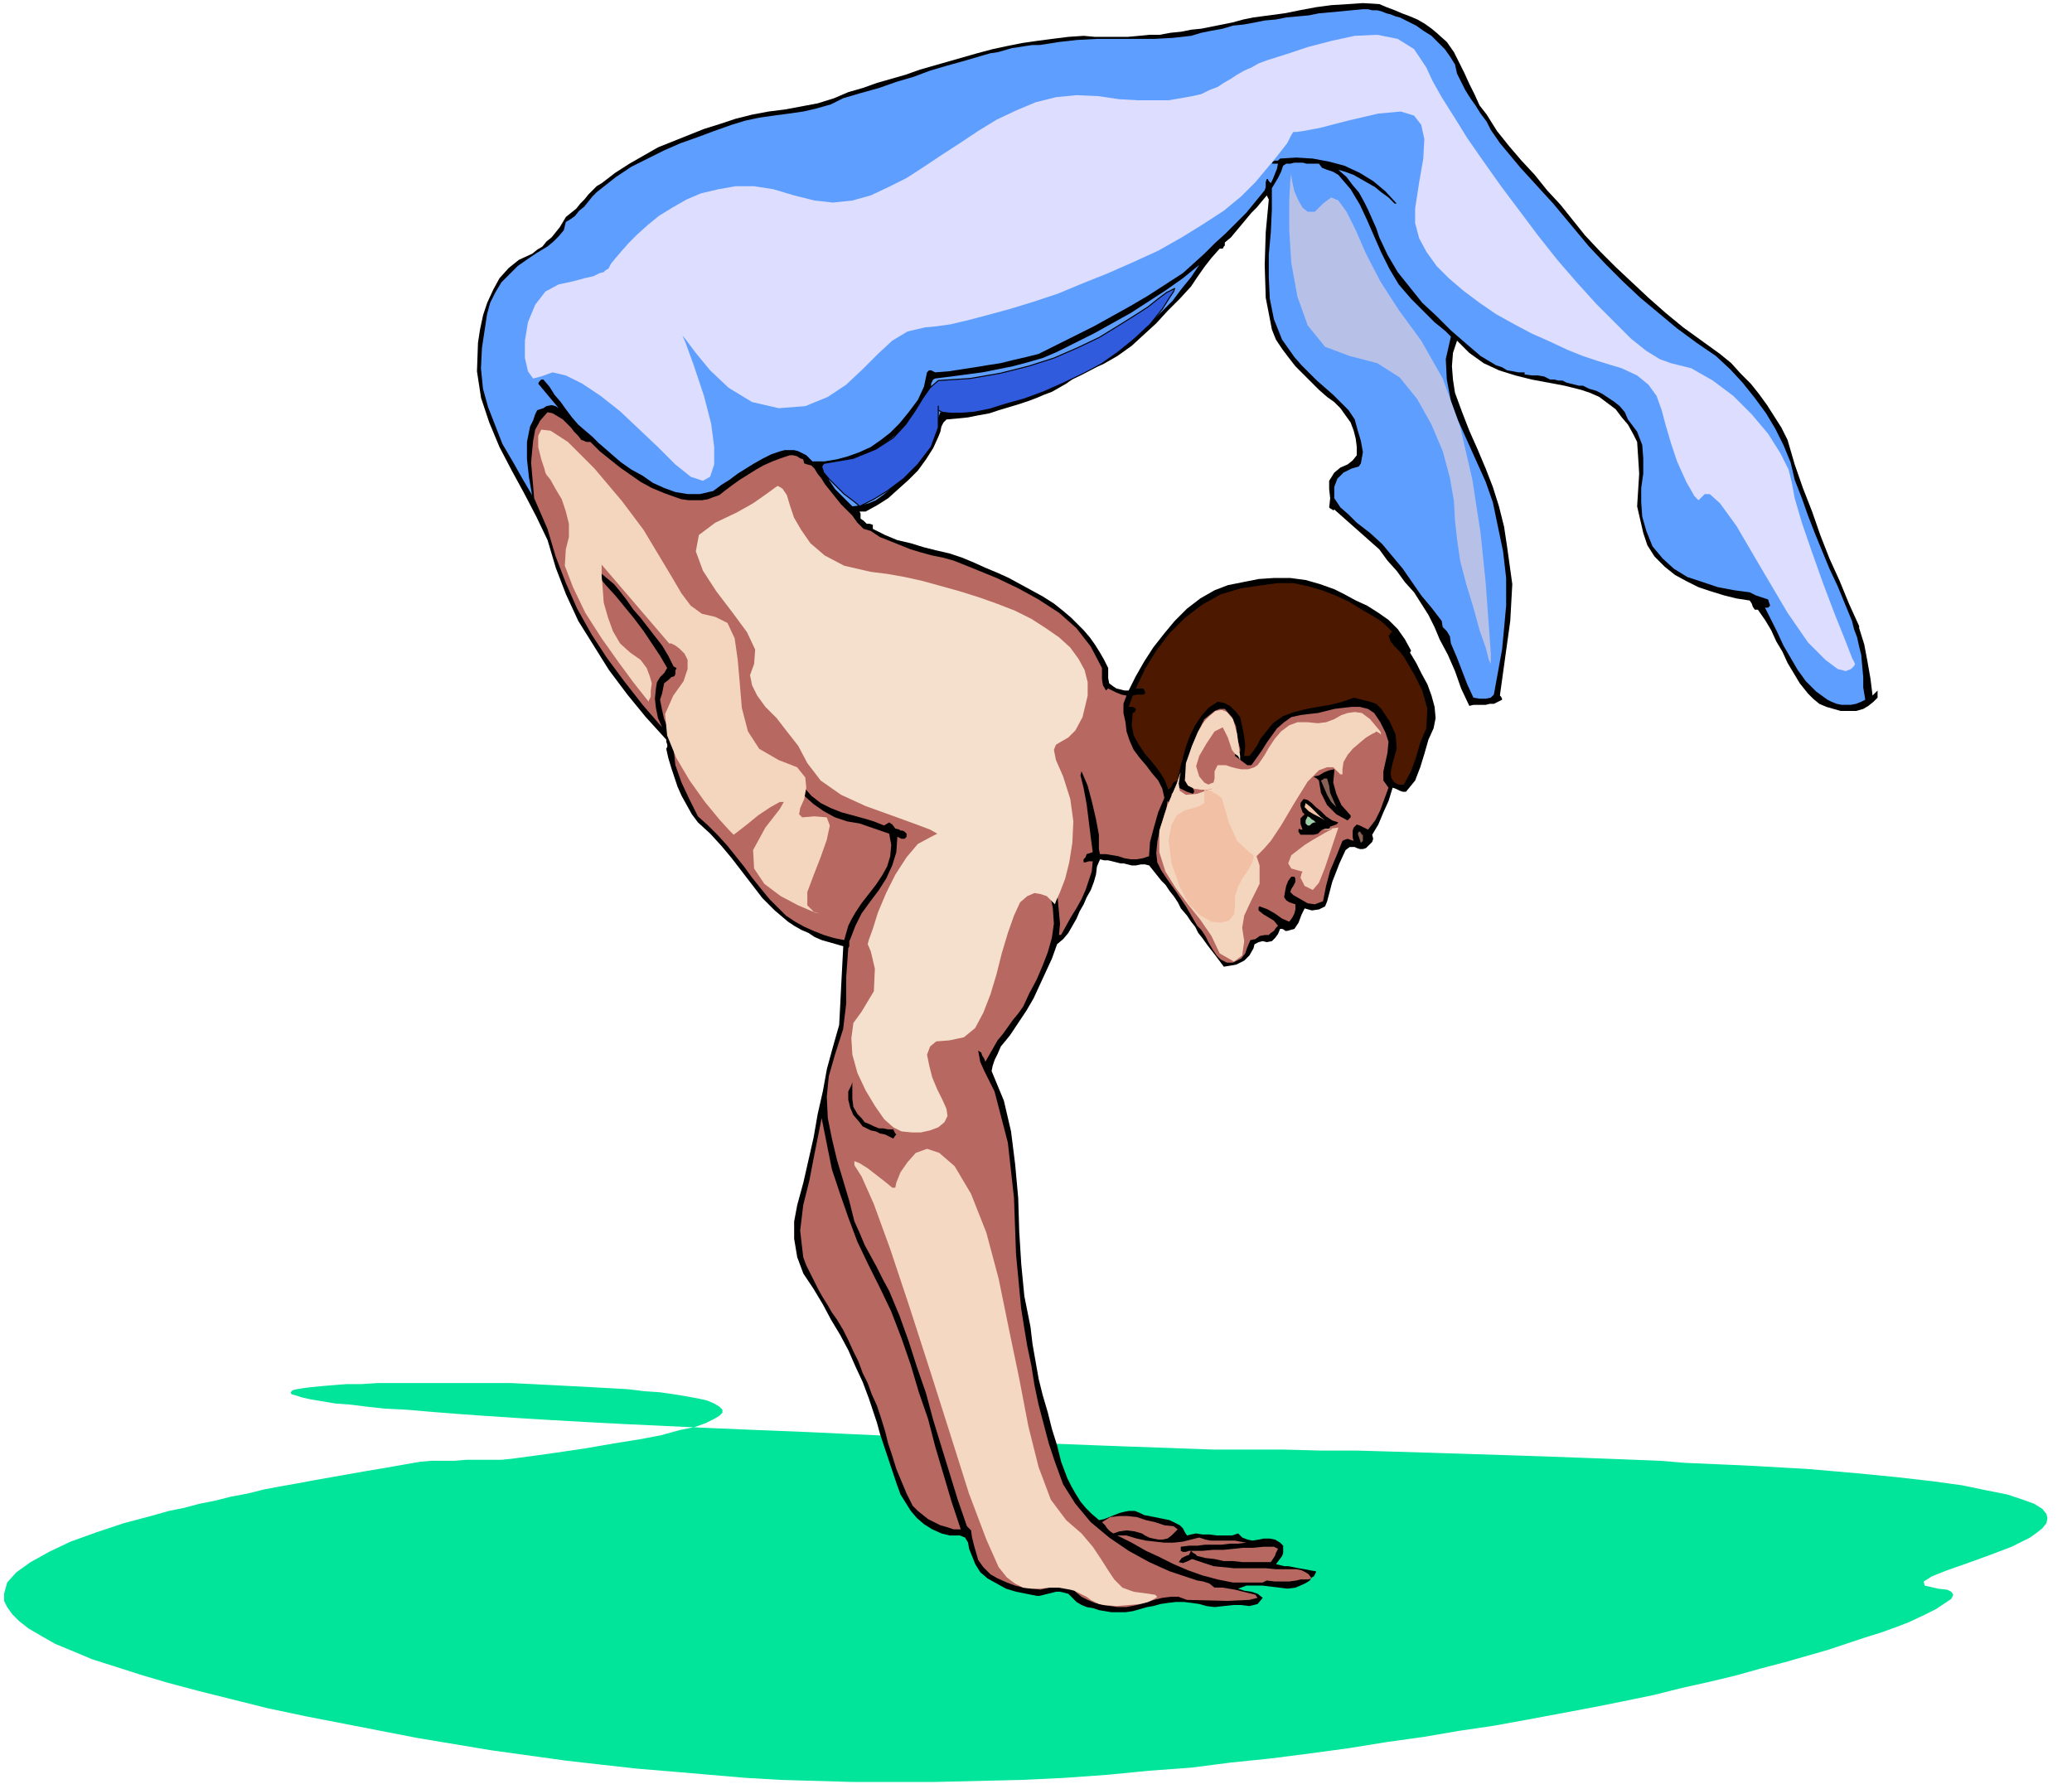 <svg xmlns="http://www.w3.org/2000/svg" fill-rule="evenodd" height="1.744in" preserveAspectRatio="none" stroke-linecap="round" viewBox="0 0 2025 1744" width="194.4"><style>.pen1{stroke:none}.brush3{fill:#000}.brush4{fill:#5e9eff}.brush5{fill:#b76860}.brush7{fill:#876056}.brush8{fill:#f2c1a5}.brush12{fill:#f4d6bf}</style><path class="pen1" style="fill:#00e599" d="m500 1426-10 1h-34l-12 1h-23l-11 1-17 3-17 3-18 3-17 3-17 3-17 3-16 3-17 3-16 3-16 4-16 3-16 4-15 3-15 4-15 3-14 4-30 8-27 9-25 9-21 10-18 10-14 10-9 10-3 11v7l3 6 5 7 7 7 9 7 12 7 14 8 17 7 19 8 22 7 25 8 27 8 30 8 32 8 36 9 38 8 36 7 36 7 36 7 36 6 36 6 36 5 36 5 35 4 36 4 36 3 35 3 35 3 35 2 35 1 35 1h78l43-1 43-1 42-2 42-3 41-4 41-3 39-5 39-4 39-5 37-5 37-6 36-5 35-6 34-5 33-6 32-6 32-6 30-6 29-6 28-7 27-6 25-6 25-7 23-6 21-6 21-6 18-6 18-6 16-5 14-5 13-5 15-7 12-6 9-6 6-4 2-4-2-3-4-2-9-1-13-3-1-4 8-5 15-6 20-7 22-8 21-8 18-9 7-5 5-4 4-5 1-5-1-4-4-5-8-5-11-4-15-5-20-4-24-5-29-4-35-4-41-4-46-4-53-3-21-1-23-1-23-1-24-2-25-1-26-1-27-1-28-1-29-1-31-1-31-1-32-1-33-1-35-1h-35l-37-1h-68l-28-1-28-1-28-1-27-1-26-1-26-1-26-1-24-2-25-1-24-1-23-1-23-1-22-1-22-1-21-1-21-1-50-2-47-2-44-2-42-2-38-2-35-2-33-2-30-2-28-2-25-2-23-2-21-1-18-2-16-2-14-1-12-2-12-2-9-2-6-2-4-1-1-2 2-2 4-1 6-1 8-1 10-1 12-1 13-1h14l16-1h131l20 1 20 1 19 1 19 1 18 1 18 1 16 2 15 1 14 2 12 2 11 2 9 2 7 3 5 3 3 3v3l-3 3-5 3-8 4-11 4-15 3-18 5-21 4-25 4-29 5-34 5-37 5z"/><path class="pen1 brush3" d="m1405 33 9 8 7 10 5 10 5 10 5 11 5 10 5 11 7 9 10 16 12 15 12 14 13 14 12 15 13 14 12 15 12 15 15 16 15 15 16 15 16 15 17 15 17 14 18 13 18 13 11 9 9 10 10 10 8 10 8 11 7 11 7 11 6 12 7 24 8 23 9 23 8 23 9 23 10 22 9 22 10 22v2l5 16 3 16 3 17 2 16v1l5-5v7l-4 4-5 4-5 3-7 2h-15l-7-2-7-2-7-3-6-5-5-5-8-10-6-10-6-10-5-11-6-10-5-11-6-10-7-10h-3l-2-3-1-3-2-3-13-2-12-3-13-4-12-4-12-6-11-6-10-8-10-10-7-11-4-12-3-13-3-13 1-16 1-16-1-16-1-15-4-8-5-9-6-7-6-8-8-6-8-6-9-4-9-3-16-4-16-3-16-3-16-4-16-5-15-7-14-10-12-12-4 12-1 13 1 13 2 13 7 19 7 18 8 18 8 19 7 18 6 19 5 20 3 20 5 36-2 36-5 36-5 36v1l1 1 1 2v1l-4 2-4 2h-4l-4 1h-12l-4 1-8-17-6-17-7-16-8-15-5-12-6-12-7-11-7-11-9-10-8-11-9-10-8-11-44-39-1 1-1-1-2-1-1-1 1-9-1-9v-8l5-8 6-5 7-3 5-4 4-5v-8l-1-8-2-8-3-8-5-7-5-7-6-6-7-5-8-7-8-8-8-8-7-7-7-9-6-8-6-9-4-10-6-31-1-32 1-32 3-32-2-4-5 6-5 6-5 5-5 6-5 6-5 6-5 6-6 5v3l-1 1-1 2h-3l-8 9-7 9-7 10-6 9-11 12-12 12-11 12-12 11-12 11-14 10-14 8-15 6-7 4-7 4-7 5-7 4-7 4-8 3-7 3-8 3-9 3-10 3-10 3-9 3-11 2-10 2-10 1-11 1-3 3-2 4-1 5-2 5-5 11-7 11-8 11-9 9-10 9-10 9-11 7-11 6h-6l1 2v5l3 2 3 3h3l3 1v4l12 6 12 5 13 3 13 4 12 3 13 3 12 4 12 5 11 5 12 5 11 5 11 6 11 6 11 6 11 7 10 8 7 6 6 6 6 6 6 7 5 7 5 8 4 7 4 8v10l1 5 4 3 3 2 4 1 4 1h4l7-14 8-14 9-14 11-14 10-12 12-12 13-10 14-8 13-5 15-3 15-3 15-1h16l15 2 14 4 14 5 10 5 11 6 11 5 11 7 10 7 9 9 7 10 6 11-1 2 6 10 5 10 6 11 4 11 3 11 1 11-2 10-5 11-4 14-4 13-5 13-9 11h-3l-3-1-4-2-3-1-4 13-5 11-5 12-6 10 1 4-1 3-2 2-2 2-2 2-3 1h-3l-3-1-2-1h-5l-4 3-6 13-7 18-5 19-2 5-6 3-7 1-7-2-3 6-3 8-4 6-7 2h-2l-1-1-2-1h-2l-2 5-3 4-3 3-5 1-4-1-4 1-4 2-1 4-4 7-5 5-8 4-12 2-9-12-7-9-5-7-4-5-3-6-4-5-4-6-6-7-3-6-4-6-4-5-4-6-4-4-4-5-4-5-4-5-4-1h-4l-5 1h-4l-4-1-4-1h-3l-4-1-4-1-4-1h-4l-4-1-3 7-1 8-2 7-3 8-4 7-3 7-4 7-3 7-4 7-4 7-5 6-6 5-5 14-6 13-6 13-6 13-7 12-8 12-8 12-9 11-3 7-3 6-2 6-1 5 12 29 7 30 4 32 3 33 1 33 2 32 3 31 6 30 2 17 3 17 3 17 4 16 5 17 4 16 5 16 4 16 3 8 3 8 4 8 4 7 5 8 5 6 6 6 7 6 5-1 5-2 5-2 5-2 4-1 5-1h6l5 2 4 2 5 1 5 1 5 1 5 1 5 1 4 2 4 2 2 1 3 3 2 4 2 3 4-1 5-1 6 1h7l7 1h15l6-2 4 4 5 2 5 1 6-1 5-1h6l5 1 5 3 3 3v7l-1 3-6 8 4 1 4 1h4l5 1 5 1 6 1 5 1 6 1v1l-1 2-1 2-2 1-2 3-3 2-4 2-7 3-8 1-8-1-8-1-8-1h-16l-8 3 6 2 7 1 6 2 5 4-5 6-8 2-8-1h-8l-9 1-9 1-8-1-7-2-7-1-8-1h-8l-8 1-7 1-7 2-6 1-7 2-7 2-7 1h-14l-6-1-6-1-6-2-6-1-5-2-5-3-4-4-4-4-4-1-4-1h-4l-4 1-4 1-4 1-4 1h-3l-10-2-10-2-10-3-9-5-9-5-7-6-5-8-4-10-2-5-1-6-3-5-5-2h-10l-8-2-9-4-8-5-7-6-6-7-5-8-5-8-4-11-4-12-4-12-4-12-4-12-3-11-4-12-4-12-6-16-7-15-7-16-8-15-9-15-8-15-9-15-10-15-6-16-3-18v-17l3-16 6-22 5-22 5-22 4-23 5-22 4-22 6-22 6-21 1-19 1-20 1-19 1-19-7-2-7-2-7-2-7-3-6-4-7-3-7-4-6-4-13-11-12-12-10-13-10-13-10-13-10-12-11-12-12-11-6-8-5-9-5-9-4-9-3-9-3-9-3-10-2-9 1-2v-2l-1-3v-2l-20-22-18-22-18-24-15-24-15-24-12-26-10-26-8-27-11-23-12-23-12-22-12-23-10-24-8-24-4-26 1-28 2-13 3-14 4-12 6-13 6-11 9-10 10-8 13-6 5-4 5-3 4-5 5-4 4-5 4-5 3-5 3-5 5-4 5-4 4-5 4-4 4-5 4-4 4-4 5-3 13-10 14-9 14-8 14-8 15-6 15-6 15-6 16-5 15-5 16-4 16-3 16-2 16-3 16-3 16-5 14-6 14-4 14-5 14-4 14-4 14-5 14-4 14-4 14-4 14-4 15-4 14-3 15-3 14-2 15-2 16-2 15-1 11 1h32l11-1 10-1h10l11-2 10-1 10-2 10-1 10-2 10-2 10-2 11-3 10-2 15-2 15-2 15-3 16-3 15-2 16-1 15-1 16 1 7 3 8 3 7 3 8 3 7 3 7 4 7 5 6 5z"/><path class="pen1 brush4" d="m1368 17 8 4 8 4 7 5 8 5 7 7 6 6 5 7 5 8 2 9 4 8 4 8 5 8 5 7 5 8 6 8 4 8 9 13 10 12 10 12 11 12 10 11 11 12 10 12 10 12 15 18 16 17 17 17 17 16 18 15 18 15 19 14 19 13 14 13 12 13 12 15 11 15 9 15 8 16 7 17 4 17 7 18 6 17 7 18 7 17 7 17 8 17 7 17 7 17 2 8 3 8 2 9 2 8 1 11 1 11v10l2 12-4 2-5 2-5 1h-9l-5-1-5-2-4-2-11-8-10-10-8-11-7-12-7-12-6-13-6-12-6-12h3l1-1 1-1-2-6-6-2-6-2-6-3-15-2-16-3-15-5-15-5-13-8-11-10-10-12-6-15-4-14-1-14v-14l2-14v-15l-1-13-5-13-9-12-3-7-5-6-5-4-6-4-6-4-6-3-7-2-6-3h-4l-4-1-4-1-4-1-4-2h-4l-4-1h-4l-6-3-6-1h-6l-7-1v-2h-6l-5-1-6-1-5-3-6-2-5-3-5-3-5-3-14-12-15-13-14-14-14-13-12-15-12-15-10-17-8-17-3-9-4-9-4-9-4-8-5-9-6-7-6-8-8-7 7 2 8 3 7 4 7 4 7 4 6 5 7 5 6 6h2l-11-12-12-10-13-8-15-7-15-4-16-3-16-1-16 1-2 2h-3l-2 1-1 2h6l-1 5-2 5-2 5-2 4-1-1-1-1-1-2h-1l-1 3v5l-1 3-9 11-9 11-10 10-10 10-11 10-10 10-11 10-10 9-17 11-17 11-17 10-18 10-18 10-18 9-18 9-18 9-12 3-13 3-12 3-13 2-12 2-13 2-13 2-13 1-2-1-2-1h-2l-2 2-3 14-6 13-9 12-9 11-9 9-9 7-10 7-11 5-11 4-11 3-12 2h-12l-3-3-3-3-4-2-4-2-4-1h-9l-4 1-9 3-8 4-9 5-8 5-8 5-8 6-8 5-8 6-13 3h-12l-12-2-11-4-11-5-10-7-11-6-10-7-7-6-8-7-7-6-6-6-7-6-7-6-6-7-6-8-5-7-6-7-5-8-6-7h-2l-1 1-1 1-1 2 20 24-3-2-4-1-5 1-3 2-6 2-2 4-2 6-3 6-3 15v17l2 18 3 17-10-17-9-16-10-17-7-18-7-18-5-18-2-20 1-20 5-33 3-11 5-10 6-10 8-8 8-8 10-7 9-6 10-6 6-5 5-5 5-6 2-8 5-3 4-3 4-5 5-4 4-5 4-5 4-4 5-4 14-11 15-10 16-8 16-8 16-7 17-6 16-6 17-6 13-4 14-3 14-2 15-2 14-2 13-3 14-4 12-6 17-5 18-5 17-6 17-5 16-6 17-5 18-5 17-5 7-2 7-1 7-2 7-2 7-1 6-1 7-1h7l19-3 18-2 19-1h56l18-1 18-2 10-3 10-2 11-2 10-3 10-1 11-2 10-2 11-1 10-2 11-1 11-1 10-2 11-1 11-1 10-1 11-1h5l4 1h5l4 1 5 2 4 1 5 2 4 1z"/><path class="pen1 brush4" d="m1289 160 3 4 5 2 6 2 5 3 12 14 9 15 7 15 7 16 7 16 8 16 9 15 12 14 5 5 4 4 5 5 4 4 5 5 5 4 6 5 5 5-5 22 1 20 4 21 7 19 9 20 9 20 9 20 7 20 5 24 5 24 3 26v27l-2 22-2 21-4 22-4 22-3 3-5 1h-6l-6-1-6-13-5-13-5-13-6-14-1-7-3-5-4-4-1-6-10-13-10-12-9-13-9-13-10-12-10-12-12-11-13-10-8-8-8-7-6-9v-11l3-8 6-6 8-4 7-2 2-3 2-11-2-11-3-10-3-11-6-9-8-8-7-7-8-7-8-7-8-8-7-7-7-8-12-17-8-20-4-20-1-21v-22l2-22 1-22v-21l3-5 3-5 3-6 2-6 3-2h4l4-1h8l4 1h12zm-197 182-10 6-10 5-10 6-10 5-10 5-11 5-10 5-11 4-10 4-11 4-11 3-12 3-11 2-12 2-12 1-12 1-3 8-3 8-3 8-3 7-4 8-4 7-5 6-6 7-6 5-7 6-6 6-6 5-7 5-7 3-8 2-8 1-8-8-9-9-6-9-3-11 16-4 15-5 16-8 14-10 14-11 11-13 10-14 7-16v-2l1-2 1-2 2-1 16-2 15-2 15-2 15-3 15-3 15-4 14-4 14-6 18-9 18-9 18-10 18-10 17-11 17-11 17-12 16-13-8 12-9 11-9 12-10 10-11 11-10 9-12 9-11 9z"/><path class="pen1 brush5" d="m568 430 3 1 2 1h4l9 9 10 8 10 8 10 7 10 7 11 6 12 5 11 4 6 2 7 1h13l6-1 5-2 6-2 5-4 8-6 7-5 8-5 8-5 7-4 9-4 8-3 9-3h3l4 1 3 2 3 1 1 4 3 1 4 1 3 3 3 5 4 5 3 5 4 5 4 5 4 5 4 5 5 5 6 6 5 7 6 6 7 2 9 6 10 4 10 4 10 4 10 3 11 3 10 2 11 3 20 8 22 9 21 10 20 11 20 13 17 15 14 18 11 21v11l1 6 3 5 2-2 4 2 4 2 5 2 5 1-3 8v9l2 9 1 9 3 9 4 9 6 8 6 7 6 8 6 7 4 8 2 9-6 14-4 14-4 15-1 14-6 2-6 1h-6l-6-1-6-2-6-1-6-1h-6l-1-5v-14l-3-16-4-17-4-15-6-14-1 4 1 4 1 4 1 4 3 16 2 16 2 16 2 15-3 1-3 1-1 3-2 2v3h2l3-1h4l-1 10-3 9-3 9-4 9-5 9-5 8-5 9-5 9h-2l1-11-1-11-1-11-1-10h-1l-1-1-1-1-1 1-3 3 3 15 1 15-2 14-4 14-5 13-6 14-7 13-6 13-5 7-5 6-5 7-5 7-5 6-4 7-4 7-4 7-1-3-2-3-1-3-3-2 2 11 4 9 5 10 5 10 13 50 6 54 2 55 5 53 3 19 3 18 4 19 3 19 4 19 5 19 5 19 6 18 8 22 12 19 15 18 18 15 19 13 20 11 20 9 21 7 6 2 6 1 6 2 5 4h8l12 2 12 3 8 2 2 3-8 2-22 1-39-1-8-3h-8l-8 1-8 2-9 3-8 2-10 2h-9l-7-1-7-1-8-2-7-3-6-3-6-5-5-6-4-7-3-1-2 1-1 2v2l1 2-20 5-8-1-9-1-8-2-8-3-9-4-7-4-7-7-5-7-2-7-2-7-2-8-1-7-4-4-9-26-8-26-8-26-8-26-7-26-9-26-8-25-9-25-5-12-5-12-6-11-6-12-6-11-6-11-5-12-5-11-5-20-6-20-6-20-5-21-4-20-1-21 2-20 6-21 8-25 3-25v-26l2-28 1-2v-5l1-2 5-13 6-12 8-11 9-12 7-11 6-13 4-13 1-15 2 1 2 1h3l1-1 1-1v-3l-2-2-2-1h-2l-1-1-4-1-3-4-3-2-5 3-10-4-10-3-11-3-11-3-10-4-10-5-9-7-8-9-5-6-4-6-5-6-5-6-1 1 5 11 7 11 8 9 10 9 10 7 11 6 12 4 12 2 29 10 2 11-1 11-3 10-5 9-6 9-7 9-7 9-6 9-4 7-3 6-2 7-2 7-10-2-10-3-10-4-9-4-9-5-9-6-8-8-8-8-9-11-8-10-8-11-8-10-8-10-9-10-10-10-10-9-8-16-8-17-6-17-2-18 1-3 2-3v-2l-1-3-7-7-4-9-2-9-2-10 2-6 1-5 1-5 5-4 2-2 3-1 1-2v-4l1-1v-1l-2-1-1-1-5-10-6-10-7-9-7-9-7-9-7-8-7-10-7-9-5-6-6-5-6-5-5-4-2 1v2l1 1h1l9 11 10 11 9 11 9 11 9 12 8 12 8 12 7 12-3 5-4 4-3 5-1 6-1 10 1 9 2 10 4 9-19-22-18-23-17-23-15-23-14-25-11-25-10-26-8-27-13-30-1-12-1-11-1-12 1-11 1-10 2-11 5-9 7-8 5 1 5 3 5 3 4 4 4 4 3 4 4 4 3 4z"/><path class="pen1" style="fill:#4c1900" d="m1343 603 5 3 5 4 4 4 4 4h-1l-1 1-1 2h-1l2 6 4 5 5 5 4 5 10 17 8 16 5 18-1 19-6 14-4 14-5 14-7 13h-5l-2-1-2-1-3-4-1-5 1-5 1-5 4-14-1-14-6-13-8-12-5-5-6-2-8-2-8-2-11 4-12 3-12 2-11 2-12 3-11 4-10 7-8 10-4 5-3 6-4 6-4 5h-5l1-10-1-9-2-10-2-9-4-5-6-6-6-3-6-1-9 6-7 8-6 9-5 10-4 11-3 11-3 11-2 11-3 1-2 2-1 3-3 3-4-10-5-8-7-9-7-8-6-9-5-9-2-10 1-12 2-1 1-2v-1l-1-1-2-1h-4l4-11 4-1h6l2-1v-2l-1-2-1-1h-7l9-19 11-18 13-17 15-15 17-13 18-10 20-6 21-3 15-2h15l14 3 14 4 13 5 13 6 13 8 12 7z"/><path class="pen1 brush5" d="m1343 697 6 9 5 10 3 9-1 11-2 9-2 9v9l5 7-4 11-4 11-5 10-7 9-4-2-4-2-3-1-3 3-1 3v7l1 3-3-1-3-1-3 1-2 1-6 15-6 14-4 15-3 15-8 3-7-1-7-4-7-4-3-3 1-3 2-3 1-2 1-2v-3l-1-2h-3l-3 4-2 5-1 5-1 6 2 3 3 2 3 1 3 1v5l-1 4-2 4-3 4-7-3-7-5-7-4-8-3-1 1v3l5 4 5 3 5 3 4 5-2 2-2 3-3 2-2 2h-4l-5 1-4 3-5 1-3 7-2 6-4 5-8 4h-6l-6-3-4-4-4-6-4-7-3-6-4-6-4-4-11-19-10-15-8-11-6-9-4-8-1-9 1-11 3-14 2-6 2-7 2-6 1-7 1 1v1h1l3-2v-2l-1-2v-3l7-6 4 2 4 2 3 1 3 1 1-2v-1l-1-2v-1l-2-2-2-1-2-2-2-2 2-15 4-16 6-15 7-14 5-4 5-4 5-2h5l7 8 4 9 1 11 3 11v3l-5-3-1 2v1l1 2v2l4 3 4 3 4 3h4l5-7 5-7 5-8 5-7 5-7 7-6 7-5 9-2 8-1 9-1 8-2 8-2 8-1 9-1h8l8 2 6 4z"/><path class="pen1 brush3" d="m1304 754-1 11 3 11 5 11 8 9 1 1v2l-1 1-2 2-11-6-9-9-6-12-2-12-1-1-1-1-2-1-1-1 5-1 5-3 5-2 5-1v2z"/><path class="pen1 brush7" d="m1297 761 2 7 1 7 3 7 3 7-5-5-4-7-3-7-3-7 2-1 1-1h3z"/><path class="pen1 brush3" d="m1286 789 5 4 5 5 6 4 6 2-2 2-3 1-3 1-1 3-4-1-4 2-3 3-4 1h-13l-2-3v-2l1-1 1 1h2l-1-3-1-3v-5l4-4-2-2-1-3-1-3v-3l3-4 4 1 4 3 4 4z"/><path class="pen1 brush8" d="m1295 802-5-3-6-3-5-3-4-4 1-4 5 4 4 4 5 5 5 4z"/><path class="pen1" style="fill:#9ecea8" d="M1286 804h-2l-2 1-2 2h-2l-2-2v-3l1-2 1-2 2 1 2 2 2 1 2 2z"/><path class="pen1 brush7" d="M1332 816v6l-2 2-1-3-1-3-1-3 1-2h1l1 1 1 2h1z"/><path class="pen1 brush3" d="M833 1058v16l1 8 4 7 4 4 3 4 5 2 4 2 5 2h4l5 1h5l1 2 1 2 1 1-1 1-2 3-4-2-4-2-5-1-4-2-5-1-4-2-4-2-3-4-6-7-3-7-2-8v-8l1-2 1-2 1-2 1-3z"/><path class="pen1 brush5" d="m871 1282 10 26 9 26 8 27 9 26 7 27 8 27 8 27 9 27h-7l-6-2-7-2-6-3-6-3-5-4-5-4-5-5-6-12-5-12-5-12-4-13-4-12-3-12-4-13-4-12-5-11-4-11-5-10-4-11-5-10-5-11-5-10-6-10-5-7-4-7-5-8-4-7-4-8-4-8-4-8-3-8-3-26 3-25 6-24 5-26 7-35 5 25 5 25 8 24 8 23 9 24 11 23 11 22 11 23zm278 215-4 4-4 3-5 1h-4l-5-1-4-1-4-2-3-2-7-2-8-1-7 1-6 2-3-2-3-3-2-3-3-3 8-5 9-1h8l9 1 9 3 9 2 9 3 9 1 4 3-2 2z"/><path class="pen1 brush5" d="m1172 1503 6 2 5 1h24l5 1 6 1-8 1h-8l-8 1h-16l-8 1h-8l-8 1v4l2 1h3l3-1h2l-2 4-3 1-4 2-3 4 4 1 5-2 4-2 3 1 9 3 9 3 10 1 10 1h31l10 1h20l5 1 4 2 3 2 3 4-4 1h-7l-4 1-7 1h-14l-8-1-4 2h-29l-15-3-15-4-14-5-14-6-14-7-13-6-14-8-14-7h9l10 3 9 2 9 1 9 1h9l9-1 8-2 8-2z"/><path class="pen1 brush5" d="m1249 1514-2 4-1 3-2 3-2 3h-28l-9-1h-9l-9-2-9-1-8-2-1-1-1-1-2-1-2-2h11l11-1h10l10-1 9-1h10l10-1h10l4 2z"/><path class="pen1" style="fill:#ddf" d="m594 263 1-1 2-4 4-5 6-7 7-8 9-9 10-9 11-9 13-8 14-8 14-6 17-4 17-3h18l19 3 20 6 20 5 18 2 19-2 18-5 17-8 18-9 17-11 18-12 17-11 18-12 18-11 19-9 19-8 20-5 20-2 22 1 20 3 18 1h30l12-2 11-2 9-2 8-4 8-3 6-4 7-4 6-4 7-4 7-3 7-4 8-3 19-6 21-7 23-6 23-5 22-1 20 4 16 10 12 18 6 13 9 16 12 19 13 21 16 23 17 24 18 24 18 24 19 24 19 22 19 21 18 18 16 16 15 12 13 8 11 4 20 5 21 12 20 15 18 18 16 19 12 19 8 16 3 12 3 16 7 24 10 29 11 31 11 29 10 25 7 18 3 6-1 2-3 3-5 2-8-2-12-9-17-17-20-29-26-44-24-41-16-22-10-9h-5l-3 3-3 3-4-4-8-14-9-20-6-18-5-17-4-15-5-14-8-11-11-9-15-7-10-3-13-4-15-5-15-6-17-8-18-8-17-9-18-10-16-11-16-12-14-12-12-12-10-14-7-13-4-15v-14l4-26 4-23 1-19-3-14-7-9-13-4-22 2-30 7-27 7-16 3-7 1h-3l-2 3-4 8-11 14-20 24-14 14-17 14-20 13-21 13-23 13-24 11-25 11-25 10-24 10-24 8-23 7-22 6-19 5-17 4-14 2-11 1-17 4-15 9-14 13-15 15-16 15-18 12-22 9-26 2-26-6-23-14-18-17-14-17-9-12-4-5 3 7 8 22 10 30 7 27 3 23v17l-4 12-7 4-12-4-15-12-17-17-19-18-18-17-19-15-18-12-16-8-13-3-11 4-8 2-5-7-3-13v-17l3-18 7-17 10-13 13-7 14-3 11-3 9-2 6-3 4-1 2-2 2-1z"/><path class="pen1" style="fill:#f4e0cc" d="m765 478 4 6 3 10 4 12 7 12 9 13 14 12 19 10 26 6 16 2 17 3 18 4 18 5 18 5 19 6 17 6 18 7 16 8 14 9 13 9 11 10 8 11 6 11 3 12v13l-5 21-7 13-7 7-7 4-5 3-2 5 2 10 7 16 7 22 3 22-1 21-3 19-4 16-5 13-4 9-1 3-1-1-3-3-4-4-6-2-6-1-7 3-7 6-6 13-6 17-6 20-5 20-6 20-7 18-8 15-11 9-14 3-13 1-6 5-3 8 2 10 3 12 5 12 5 10 4 9 1 7-3 6-6 5-8 3-9 2h-9l-10-1-8-4-9-8-9-13-9-15-8-17-5-18-1-16 2-15 8-11 12-20 1-22-4-17-3-7 1-4 4-11 5-16 8-19 9-18 11-17 11-13 13-7 6-3-7-4-16-6-22-8-25-9-24-11-20-14-13-17-9-17-11-14-10-13-11-11-8-11-5-10-2-10 4-11 1-14-8-17-14-19-16-21-13-20-7-19 3-16 16-12 21-10 16-9 10-7 7-5 4-3 3-2 2 1 3 2z"/><path class="pen1 brush12" d="m533 462-1-4-3-9-3-12v-11l3-6 9 1 17 11 26 26 27 32 21 28 15 25 12 20 10 17 9 12 11 8 13 3 12 6 7 15 3 21 2 23 2 24 6 23 11 17 19 11 18 7 8 10 1 10-2 11-4 9-1 6 3 3 12-1 12 1 3 8-3 14-6 17-7 18-6 16v13l7 7 5 1-7-2-14-6-17-9-16-12-10-15-1-18 12-22 14-18 4-7h-4l-9 5-12 8-11 9-9 7-4 3-4-4-10-11-14-17-15-21-13-22-9-22-2-21 8-18 10-14 4-12v-9l-3-6-5-5-4-3-4-2h-2l-66-77v11l1 12 1 14 4 14 5 14 7 12 10 9 10 7 6 8 3 8 2 7-1 7v6l-2 4v1l-4-5-11-14-14-19-17-24-16-25-12-25-8-21 1-16 3-12v-13l-3-12-4-12-6-10-5-9-4-5-1-2z"/><path class="pen1" style="fill:#f4d8c1" d="m875 1161 1-5 4-10 7-10 8-9 11-4 12 4 15 13 16 27 15 38 12 45 10 49 10 48 9 47 10 40 12 32 15 20 15 13 11 13 8 12 7 11 6 9 8 8 11 4 15 2 6 1 2 2-3 2-6 3-8 2-11 1-12 1-12-1-5-1-4-2-4-2-4-3-4-2-4-2-4-2-4-1-11-2h-9l-10 1h-8l-8-1-8-4-8-6-8-10-12-27-17-45-18-57-20-63-20-62-19-57-16-44-12-27-7-11v-4l5 2 8 5 9 7 9 7 6 5h3z"/><path class="pen1 brush12" d="m1345 715-1 1-4 2-5 3-6 5-7 6-5 6-4 7-1 7v5h-2l-3-3-4-4h-6l-8 3-11 11-13 21-13 22-10 15-7 8-4 4-2 2-1 1 1 3 2 6v18l-8 16-7 15-2 12 2 13-2 14-8 6-14-8-8-17-11-16-12-15-12-16-10-16-6-19v-21l8-25 9-21 3-9 1-2-1 4-1 7 1 7 6 4 11-1 11-4 4-1h-1l-4 1h-6l-7-1-6-3-3-5 1-17 6-17 6-14 3-5 1-2 3-4 4-4 6-5 6-1 5 2 6 7 4 14 3 22v4l-2-4-3-2-3-4-4-12-5-10-8 4-8 12-7 12-3 10 3 10 5 6 4 2 2-1 3-1 1-4v-7l3-6h8l6 2 4 1 5 1h7l3-1 3-1 3-2 3-4 4-6 4-7 6-9 6-7 8-6 8-3h10l10 1 8-1 8-3 7-4 6-2 7-1 7 1 8 6 10 12 1 3-3-2-2-1z"/><path class="pen1" style="fill:#f4d1ba" d="m1308 809-13 39-2 5-4 10-6 7-8-4-4-8 1-4 1-2-4-1-7-2-3-5 3-8 13-10 8-5 7-4 5-3 4-2 2-1 1-1h-1l-2 1h-8l17-2z"/><path class="pen1 brush8" d="m1194 780 2 7 5 17 8 18 12 11 4 3v4l-2 5-4 7-5 7-4 8-3 9v10l-1 8-5 6-8 2-9-1-11-6-11-11-9-17-8-23-3-23 3-15 5-9 8-5 8-2 6-2 5-3v-13l6 1 7 4 4 3z"/><path class="pen1" style="fill:#b7c1e8" d="m1262 169-1 8-1 19v29l2 32 6 33 10 28 17 21 24 9 27 7 22 14 17 21 14 25 11 26 7 26 4 23 1 19 2 18 3 21 6 23 7 23 6 22 6 17 3 12 2 4v-10l-2-28-3-41-5-49-8-52-12-52-17-47-21-37-22-30-18-28-14-27-10-23-9-18-8-11-7-3-8 6-8 8h-7l-5-4-4-7-4-9-2-9-1-6v-3z"/><path class="pen1" style="fill:#305bdd" d="m840 495 4-2 10-5 13-8 16-12 14-14 13-17 7-19v-21 4l4 2 8 1h10l13-1 15-3 16-5 18-5 19-7 18-8 19-9 19-10 17-12 16-13 15-14 12-15 7-11 4-6 1-3-2 1-6 3-8 6-10 8-14 9-16 10-18 11-21 10-23 10-25 8-28 7-29 5-31 2-8 7-7 10-8 13-9 13-12 13-17 11-22 9-29 5-2 3 2 6 5 6 8 8 7 7 8 6 5 4 2 2z"/><path fill="none" style="stroke:#000;stroke-width:1;stroke-linejoin:round" d="M840 495h0l4-2 10-5 13-8 16-12 14-14 13-17 7-19v-21h0v4l4 2 8 1h10l13-1 15-3 16-5 18-5 19-7 18-8 19-9 19-10 17-12 16-13 15-14 12-15h0l7-11 4-6 1-3-2 1-6 3-8 6-10 8-14 9-16 10-18 11-21 10-23 10-25 8-28 7-29 5-31 2h0l-8 7-7 10-8 13-9 13-12 13-17 11-22 9-29 5h0l-2 3 2 6 5 6 8 8 7 7 8 6 5 4 2 2"/></svg>
